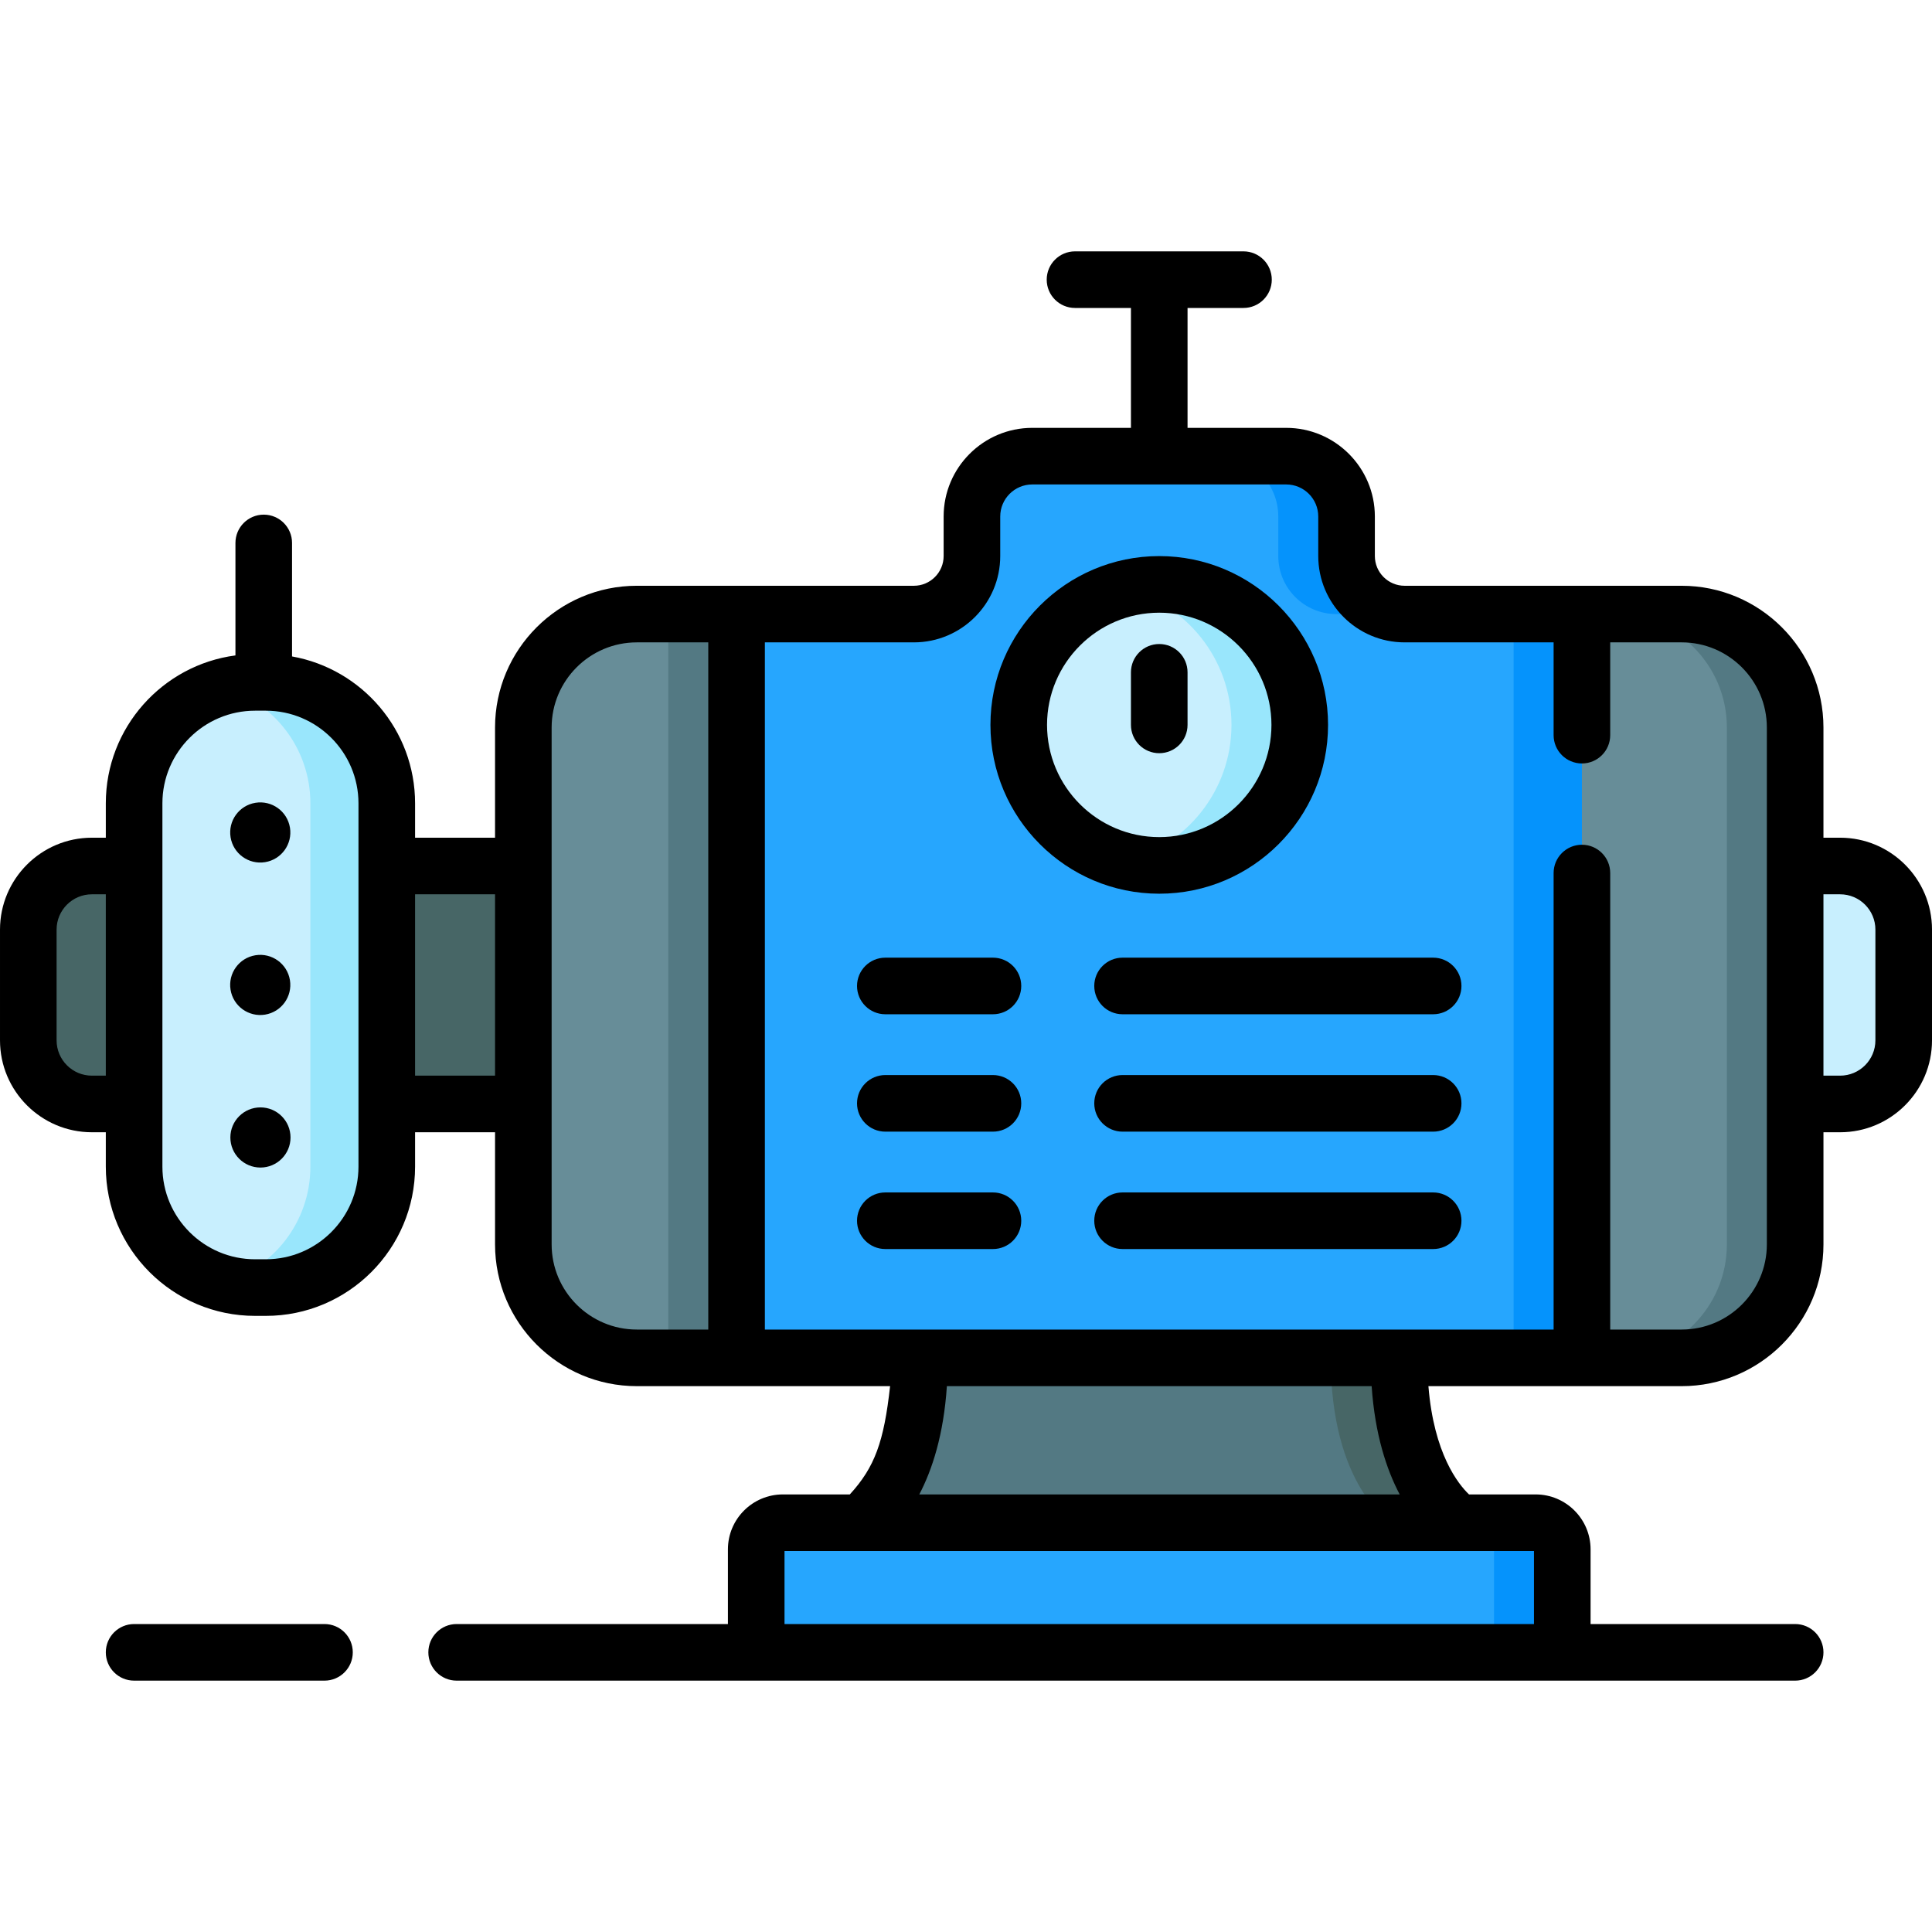 <svg id="Capa_1" enable-background="new 0 0 512 512" height="512" viewBox="0 0 512 512" width="512" xmlns="http://www.w3.org/2000/svg"><g><g><path d="m166.946 292.559h-142.597c-9.306 0-16.849-7.544-16.849-16.849v-29.358c0-9.306 7.544-16.849 16.849-16.849h142.597z" fill="#476666"/><path d="m453.013 292.559h34.638c9.306 0 16.849-7.544 16.849-16.849v-29.358c0-9.306-7.544-16.849-16.849-16.849h-34.638z" fill="#c8effe"/><path d="m356.852 147.351v-10.477c0-8.828-7.157-15.985-15.985-15.985h-67.309c-8.828 0-15.985 7.157-15.985 15.985v10.477c0 8.497-6.888 15.384-15.384 15.384h-46.987v197.11h224.023v-197.11h-46.987c-8.498 0-15.386-6.888-15.386-15.384z" fill="#26a6fe"/><g fill="#0593fc"><path d="m338.756 136.873v10.477c0 8.497 6.888 15.384 15.384 15.384h18.096c-8.497 0-15.384-6.888-15.384-15.384v-10.477c0-8.828-7.157-15.985-15.985-15.985h-18.096c8.829 0 15.985 7.157 15.985 15.985z"/><path d="m401.128 162.735h18.096v197.11h-18.096z"/></g><path d="m168.759 359.845h26.442v-197.11h-26.442c-16.606 0-30.068 13.462-30.068 30.068v136.973c0 16.606 13.462 30.069 30.068 30.069z" fill="#678d98"/><path d="m177.106 162.735h18.096v197.11h-18.096z" fill="#537983"/><path d="m419.224 359.845h26.442c16.606 0 30.068-13.462 30.068-30.068v-136.974c0-16.606-13.462-30.068-30.068-30.068h-26.442z" fill="#678d98"/><path d="m445.666 162.735h-18.096c16.606 0 30.068 13.462 30.068 30.068v136.973c0 16.606-13.462 30.068-30.068 30.068h18.096c16.606 0 30.068-13.462 30.068-30.068v-136.973c0-16.606-13.462-30.068-30.068-30.068z" fill="#537983"/><circle cx="307.213" cy="192.106" fill="#c8effe" r="37.236"/><path d="m307.213 154.87c-3.121 0-6.151.389-9.048 1.113 16.192 4.043 28.188 18.68 28.188 36.124s-11.997 32.081-28.188 36.124c2.897.723 5.927 1.113 9.048 1.113 20.565 0 37.236-16.671 37.236-37.236 0-20.567-16.671-37.238-37.236-37.238z" fill="#99e6fc"/><path d="m406.958 437.887h-199.491c-3.9 0-7.062-3.162-7.062-7.062v-20.226c0-3.9 3.162-7.062 7.062-7.062h199.491c3.9 0 7.062 3.162 7.062 7.062v20.226c0 3.9-3.162 7.062-7.062 7.062z" fill="#26a6fe"/><path d="m406.958 403.537h-18.096c3.9 0 7.062 3.162 7.062 7.062v20.226c0 3.9-3.162 7.062-7.062 7.062h18.096c3.9 0 7.062-3.162 7.062-7.062v-20.226c0-3.9-3.162-7.062-7.062-7.062z" fill="#0593fc"/><path d="m370.749 359.844h-127.073c0 34.73-15.922 43.692-15.922 43.692h158.918c-.001.001-15.923-9.61-15.923-43.692z" fill="#537983"/><path d="m370.749 359.844h-18.096c0 34.082 15.922 43.692 15.922 43.692h18.096c0 .001-15.922-9.61-15.922-43.692z" fill="#476666"/><path d="m70.449 341.22h-2.858c-17.701 0-32.051-14.35-32.051-32.051v-96.277c0-17.701 14.35-32.051 32.051-32.051h2.858c17.701 0 32.051 14.35 32.051 32.051v96.277c-.001 17.701-14.35 32.051-32.051 32.051z" fill="#c8effe"/><path d="m70.449 180.841h-2.858c-3.014 0-5.928.425-8.693 1.203 13.475 3.79 23.357 16.161 23.357 30.847v96.278c0 14.687-9.882 27.057-23.357 30.847 2.766.778 5.679 1.203 8.693 1.203h2.858c17.701 0 32.051-14.349 32.051-32.051v-96.278c-.001-17.7-14.35-32.049-32.051-32.049z" fill="#99e6fc"/></g><g><path d="m487.65 222h-4.416v-29.196c0-20.715-16.853-37.568-37.568-37.568h-73.43c-4.348 0-7.884-3.537-7.884-7.885v-10.478c0-12.95-10.536-23.485-23.485-23.485h-26.154v-31.775h14.823c4.142 0 7.5-3.357 7.5-7.5s-3.358-7.5-7.5-7.5h-44.646c-4.142 0-7.5 3.357-7.5 7.5s3.358 7.5 7.5 7.5h14.822v31.774h-26.154c-12.95 0-23.485 10.535-23.485 23.485v10.478c0 4.348-3.537 7.885-7.885 7.885h-73.43c-20.715 0-37.568 16.854-37.568 37.568v29.197h-21.19v-9.108c0-19.438-14.099-35.634-32.605-38.928v-30.078c0-4.143-3.358-7.5-7.5-7.5s-7.5 3.357-7.5 7.5v29.807c-19.36 2.554-34.354 19.152-34.354 39.198v9.109h-3.69c-13.428 0-24.351 10.923-24.351 24.35v29.36c0 13.427 10.923 24.35 24.35 24.35h3.69v9.109c0 21.809 17.742 39.551 39.551 39.551h2.858c21.809 0 39.551-17.742 39.551-39.551v-9.109h21.191v29.717c0 20.715 16.853 37.568 37.568 37.568h67.123c-1.629 14.745-4.062 21.476-10.673 28.692h-17.741c-8.03 0-14.563 6.532-14.563 14.562v19.788h-71.89c-4.142 0-7.5 3.357-7.5 7.5s3.358 7.5 7.5 7.5h354.719c4.142 0 7.5-3.357 7.5-7.5s-3.358-7.5-7.5-7.5h-54.214v-19.788c0-8.029-6.533-14.562-14.562-14.562h-17.659c-2.881-2.755-9.31-10.802-10.756-28.692h67.123c20.715 0 37.568-16.854 37.568-37.568v-29.717h4.416c13.427 0 24.35-10.923 24.35-24.35v-29.36c0-13.427-10.923-24.35-24.35-24.35zm-463.3 63.06c-5.156 0-9.35-4.194-9.35-9.35v-29.36c0-5.155 4.194-9.35 9.35-9.35h3.69v48.06zm70.65 24.109c0 13.537-11.014 24.551-24.551 24.551h-2.858c-13.537 0-24.551-11.014-24.551-24.551v-96.277c0-13.537 11.014-24.551 24.551-24.551h2.858c13.537 0 24.551 11.014 24.551 24.551zm15-24.109v-48.06h21.191v48.06zm36.19 44.716v-136.972c0-12.444 10.124-22.568 22.568-22.568h18.942v182.109h-18.942c-12.444 0-22.568-10.124-22.568-22.569zm260.33 100.611h-198.615v-19.35h19.849 158.917 19.849zm-35.586-34.35h-127.313c3.429-6.54 6.454-15.806 7.313-28.692h112.566c.879 12.843 3.968 22.129 7.434 28.692zm74.732-43.692h-18.942v-120.979c0-4.143-3.358-7.5-7.5-7.5s-7.5 3.357-7.5 7.5v120.979h-40.974-127.074-40.975v-182.11h39.487c12.619 0 22.885-10.266 22.885-22.885v-10.478c0-4.679 3.806-8.485 8.485-8.485h67.309c4.679 0 8.485 3.807 8.485 8.485v10.478c0 12.619 10.266 22.885 22.884 22.885h39.487v24.59c0 4.143 3.358 7.5 7.5 7.5s7.5-3.357 7.5-7.5v-24.59h18.942c12.444 0 22.568 10.124 22.568 22.568v36.609c0 .029-.004.058-.004.087s.004.058.004.087v62.885c0 .029-.004.058-.004.087s.004.058.004.087v37.13c.001 12.446-10.123 22.57-22.567 22.57zm51.334-76.635c0 5.155-4.194 9.35-9.35 9.35h-4.416v-48.06h4.416c5.156 0 9.35 4.194 9.35 9.35z"/><path d="m263.141 253.79h-28.518c-4.142 0-7.5 3.357-7.5 7.5s3.358 7.5 7.5 7.5h28.518c4.142 0 7.5-3.357 7.5-7.5s-3.358-7.5-7.5-7.5z"/><path d="m379.802 253.79h-82.311c-4.142 0-7.5 3.357-7.5 7.5s3.358 7.5 7.5 7.5h82.311c4.142 0 7.5-3.357 7.5-7.5s-3.358-7.5-7.5-7.5z"/><path d="m263.141 284.899h-28.518c-4.142 0-7.5 3.357-7.5 7.5s3.358 7.5 7.5 7.5h28.518c4.142 0 7.5-3.357 7.5-7.5s-3.358-7.5-7.5-7.5z"/><path d="m379.802 284.899h-82.311c-4.142 0-7.5 3.357-7.5 7.5s3.358 7.5 7.5 7.5h82.311c4.142 0 7.5-3.357 7.5-7.5s-3.358-7.5-7.5-7.5z"/><path d="m263.141 316.009h-28.518c-4.142 0-7.5 3.357-7.5 7.5s3.358 7.5 7.5 7.5h28.518c4.142 0 7.5-3.357 7.5-7.5s-3.358-7.5-7.5-7.5z"/><path d="m379.802 316.009h-82.311c-4.142 0-7.5 3.357-7.5 7.5s3.358 7.5 7.5 7.5h82.311c4.142 0 7.5-3.357 7.5-7.5s-3.358-7.5-7.5-7.5z"/><path d="m351.949 192.106c0-24.668-20.069-44.736-44.736-44.736s-44.736 20.068-44.736 44.736 20.069 44.736 44.736 44.736 44.736-20.068 44.736-44.736zm-74.473 0c0-16.396 13.34-29.736 29.736-29.736s29.736 13.34 29.736 29.736-13.34 29.736-29.736 29.736-29.736-13.339-29.736-29.736z"/><path d="m314.712 192.106v-13.933c0-4.143-3.358-7.5-7.5-7.5s-7.5 3.357-7.5 7.5v13.933c0 4.143 3.358 7.5 7.5 7.5s7.5-3.357 7.5-7.5z"/><ellipse cx="69.02" cy="261.03" rx="7.971" ry="7.971" transform="matrix(.987 -.16 .16 .987 -40.921 14.426)"/><ellipse cx="69.02" cy="220.62" rx="7.971" ry="7.971" transform="matrix(.987 -.16 .16 .987 -34.448 13.905)"/><path d="m69.02 293.47c-4.402 0-7.971 3.569-7.971 7.971s3.569 7.971 7.971 7.971 7.971-3.569 7.971-7.971c0-4.403-3.569-7.971-7.971-7.971z"/><path d="m85.991 430.387h-50.451c-4.142 0-7.5 3.357-7.5 7.5s3.358 7.5 7.5 7.5h50.451c4.142 0 7.5-3.357 7.5-7.5s-3.358-7.5-7.5-7.5z"/></g></g></svg>